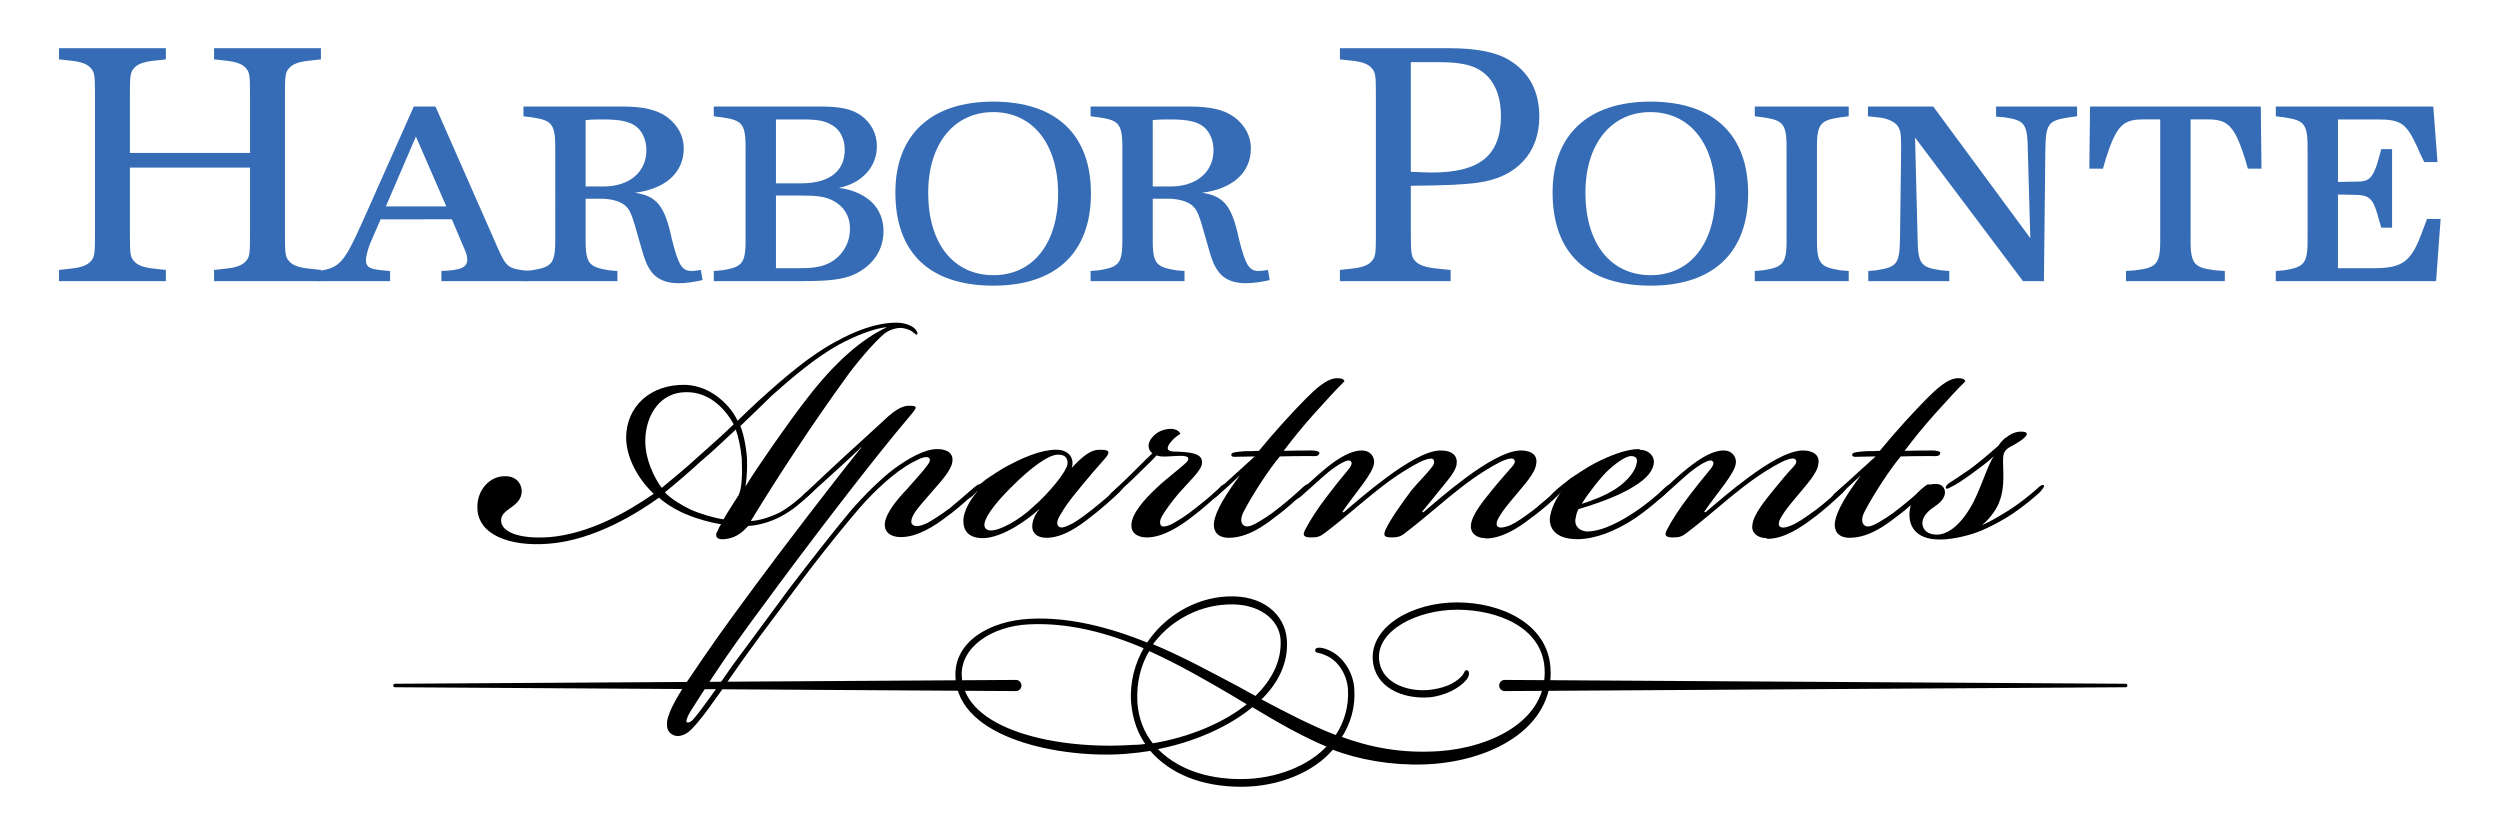 <?xml version="1.0" encoding="utf-8"?>
<!-- Generator: Adobe Illustrator 25.0.0, SVG Export Plug-In . SVG Version: 6.00 Build 0)  -->
<svg version="1.1" id="Layer_1" xmlns="http://www.w3.org/2000/svg" xmlns:xlink="http://www.w3.org/1999/xlink" x="0px" y="0px"
	 viewBox="0 0 715.9 238.6" style="enable-background:new 0 0 715.9 238.6;" xml:space="preserve">
<style type="text/css">
	.st0{fill:#356CB5;}
	.st1{stroke:#000000;stroke-miterlimit:10;}
</style>
<g>
	<g>
		<path class="st0" d="M37.2,48v19.1c0,5.5,0.1,6.5,1.2,7.7c0.9,1.1,2.7,1.8,5.5,2.1l3.6,0.4v3.2H16.9v-3.2l3.6-0.4
			c2.8-0.3,4.6-1,5.5-2.1c1.1-1.2,1.2-2.2,1.2-7.7V27.2c0-5.5-0.1-6.5-1.2-7.7c-0.9-1.1-2.7-1.8-5.5-2.1L16.9,17v-3.2h30.6V17
			l-3.6,0.4c-2.8,0.3-4.6,1-5.5,2.1c-1.1,1.2-1.2,2.2-1.2,7.7v16.6h34.4V27.2c0-5.5-0.1-6.5-1.2-7.7c-0.9-1.1-2.7-1.8-5.5-2.1
			L61.3,17v-3.2h30.6V17l-3.6,0.4c-2.8,0.3-4.6,1-5.5,2.1c-1.1,1.2-1.2,2.2-1.2,7.7v39.9c0,5.5,0.1,6.5,1.2,7.7
			c0.9,1.1,2.7,1.8,5.5,2.1l3.6,0.4v3.2H61.3v-3.2l3.6-0.4c2.8-0.3,4.6-1,5.5-2.1c1.1-1.2,1.2-2.2,1.2-7.7V48H37.2z"/>
		<path class="st0" d="M109,62.8l-3,6.9c-0.6,1.5-1.2,3.7-1.2,4.7c0,2.3,1.1,2.8,6.9,3.2v2.9H91v-2.9c6.2-0.8,7.5-2.2,12.9-14.3
			l14.6-32.8h6.2l17.7,40.2c2.6,5.9,3,6.2,8.9,6.9v2.9h-24.9v-2.9c5.6-0.2,7.4-1,7.4-3.3c0-1-0.2-1.7-1.4-4.4l-3-7.1H109z
			 M119.1,39.1l-8.6,20h17.3L119.1,39.1z"/>
		<path class="st0" d="M167.7,67.3c-0.1,8.1,0.6,9.1,6.7,10.1l2.4,0.2v2.9h-26.9v-2.9l2.4-0.2c6.1-1,6.8-2,6.7-10.1V43.7
			c0.1-8.1-0.6-9.2-6.7-10.1l-2.4-0.3v-2.8h28.2c6,0,10,0.9,12.9,3c3.1,2.3,4.8,5.4,4.8,9c0,6.9-5.2,11.6-14,12.7
			c6.3,0.9,8.6,3.8,10.6,13.3c1.9,7.5,2.9,9.1,5.7,9.1c0.7,0,1.3-0.1,2.6-0.3l0.5,2.9c-2.6,0.6-4.9,0.9-6.9,0.9
			c-3.5,0-6.1-1.1-7.7-3.2c-1.4-1.9-1.9-3.1-3.6-9.2c-2.1-7.6-2.6-8.8-4.3-10.1c-1.5-1.1-3.9-1.7-6.9-1.7h-4.1V67.3z M172.8,53.4
			c7.4,0,12.3-4.1,12.3-10.4c0-2.7-1-5.1-2.7-6.6c-2-1.6-4.6-2.2-9.8-2.2c-1.7,0-3,0-4.9,0.2v19H172.8z"/>
		<path class="st0" d="M234.7,30.5c6,0,9.2,0.7,11.9,2.6c2.9,2.1,4.5,5.2,4.5,8.8c0,5.9-4.3,10.6-10.9,11.9
			c8.1,1.1,12.8,5.7,12.8,12.4c0,5.4-3,9.8-8.2,12.3c-3.2,1.5-7.1,2-15.1,2h-25.3v-2.9l2.4-0.2c6.1-1,6.8-2,6.7-10.1V43.7
			c0.1-8.1-0.6-9.2-6.7-10.1l-2.4-0.3v-2.8H234.7z M229.4,52.5c8,0,12.5-3.4,12.5-9.6c0-3.2-1.4-5.9-3.7-7.1
			c-2.2-1.3-4.1-1.6-8.9-1.6h-7.1v18.3H229.4z M228.7,76.8c4.5,0,6.7-0.4,9-1.6c3.6-2,5.7-5.6,5.7-9.7c0-3.9-2-6.8-5.6-8.4
			c-1.9-0.8-4.1-1.1-8-1.1h-7.6v20.8H228.7z"/>
		<path class="st0" d="M312.4,55.4c0,16.9-10,26.4-27.9,26.4c-18.3,0-28.1-9.4-28.1-26.7c0-16.5,10.2-26,28-26
			C302.4,29.1,312.4,38.5,312.4,55.4z M265.8,55.2c0,14.5,7.2,23.6,18.7,23.6c11.3,0,18.5-9.1,18.5-23.3c0-14.3-7.3-23.4-18.6-23.4
			C273.2,32.1,265.8,41.2,265.8,55.2z"/>
		<path class="st0" d="M330.1,67.3c-0.1,8.1,0.6,9.1,6.7,10.1l2.4,0.2v2.9h-26.9v-2.9l2.4-0.2c6.1-1,6.8-2,6.7-10.1V43.7
			c0.1-8.1-0.6-9.2-6.7-10.1l-2.4-0.3v-2.8h28.2c6,0,10,0.9,12.9,3c3.1,2.3,4.8,5.4,4.8,9c0,6.9-5.2,11.6-14,12.7
			c6.3,0.9,8.6,3.8,10.6,13.3c1.9,7.5,2.9,9.1,5.7,9.1c0.7,0,1.3-0.1,2.6-0.3l0.5,2.9c-2.6,0.6-4.9,0.9-6.9,0.9
			c-3.5,0-6.1-1.1-7.7-3.2c-1.4-1.9-1.9-3.1-3.6-9.2c-2.1-7.6-2.6-8.8-4.3-10.1c-1.5-1.1-3.9-1.7-6.9-1.7h-4.1V67.3z M335.2,53.4
			c7.4,0,12.3-4.1,12.3-10.4c0-2.7-1-5.1-2.7-6.6c-2-1.6-4.6-2.2-9.8-2.2c-1.7,0-3,0-4.9,0.2v19H335.2z"/>
		<path class="st0" d="M404,67.1c0,5.5,0.2,6.5,1.3,7.7c1,1.1,3,1.8,6.1,2.1l4,0.4v3.2h-31.7v-3.2l3.6-0.4c2.8-0.3,4.6-1,5.5-2.1
			c1.1-1.2,1.2-2.2,1.2-7.7V27.2c0-5.5-0.1-6.5-1.2-7.7c-0.9-1.1-2.7-1.8-5.5-2.1l-3.6-0.4v-3.2h31c8,0,13.6,1.1,17.3,3.3
			c5.9,3.5,8.8,9,8.8,16.3c0,10.4-6.5,17.4-17.5,18.9c-4.5,0.6-9.2,0.8-19.3,0.9V67.1z M404,49.2c2.5,0.1,4.8,0.2,6,0.2
			c13.8,0,19.8-4.9,19.8-16.2c0-6.4-2.3-11.1-6.5-13.4c-2.5-1.4-6-2-11.4-2H404V49.2z"/>
		<path class="st0" d="M500.6,55.4c0,16.9-10,26.4-27.9,26.4c-18.3,0-28.1-9.4-28.1-26.7c0-16.5,10.2-26,28-26
			C490.6,29.1,500.6,38.5,500.6,55.4z M454,55.2c0,14.5,7.2,23.6,18.7,23.6c11.3,0,18.5-9.1,18.5-23.3c0-14.3-7.3-23.4-18.6-23.4
			C461.4,32.1,454,41.2,454,55.2z"/>
		<path class="st0" d="M520.3,67.3c-0.1,8.1,0.6,9.1,6.7,10.1l2.4,0.2v2.9h-26.9v-2.9l2.4-0.2c6.1-1,6.8-2,6.7-10.1V43.7
			c0.1-8.1-0.6-9.2-6.7-10.1l-2.4-0.3v-2.8h26.9v2.8l-2.4,0.3c-6.1,0.9-6.8,2-6.7,10.1V67.3z"/>
		<path class="st0" d="M549.1,67.3c0.1,8.3,0.7,9.2,6.7,10.1l2.4,0.2v2.9H535v-2.9l2.3-0.2c6.2-1,6.7-1.8,6.8-10.1l0.3-23.6v-2.5
			c0-3.3-0.3-4.4-1.3-5.5c-1-1.1-3.1-1.9-5.4-2.1l-2.8-0.3v-2.8h18.7l27.8,37.7l-0.7-24.5c-0.1-8.3-0.7-9.2-6.7-10.1l-2.4-0.2v-2.9
			h23.2v2.8l-2.3,0.3c-6.2,1-6.7,1.8-6.8,10.1l-0.4,36.8h-6l-30.9-41.1L549.1,67.3z"/>
		<path class="st0" d="M627.3,67.3c-0.1,8.2,0.6,9.3,7.1,10.1l2.7,0.2v2.9h-28.3v-2.9l2.7-0.2c6.5-0.8,7.2-1.9,7.1-10.1V34.2h-5.1
			c-5.6,0-7.5,2-10.4,11l-0.9,3.1h-3.9l0.2-17.8h48.9l0.2,17.8h-3.9l-0.9-3.1c-2.9-9-4.8-11-10.4-11h-5.1V67.3z"/>
		<path class="st0" d="M698,46.4h-3.8c-0.9-1.8-1.7-3.5-1.9-4.1c-3.2-7-4.7-8.1-11.6-8.1h-11.2v17.9l5.6-0.1c3.2,0,4.3-1,5.7-5.3
			l1.1-4h3.1v22.5h-3.1l-1.3-4.5c-1.2-3.9-2.4-4.9-6.2-4.9l-4.9-0.1v21.1h10.2c8.1,0,10.6-1.8,13.5-9.3l1.8-4.8h3.9l-1.3,17.8h-45.9
			v-2.9l2.4-0.2c6.1-1,6.8-2,6.7-10.1V43.7c0.1-8.1-0.6-9.2-6.7-10.1l-2.4-0.3v-2.8h45.1L698,46.4z"/>
	</g>
	<g>
		<path d="M136.7,145.1c0-5,3.7-8.6,7.4-8.7c3.3-0.3,5.3,1.7,5.3,4.4c-0.1,2.1-1.3,3.3-3.3,4.7c-1.4,1-2.7,2-2.6,3.6
			c0,3,4.7,5.4,14,4.7c11.2-1,21.9-7,29.7-12.4c-2.7-2.4-7.9-8.9-7.9-16.2c0.1-8.6,6.7-15.2,17-15c7.7,0.3,13.2,6.4,14.9,10.3
			c2.1-2.1,4.3-4.1,6-5.7c7.6-6.9,15-13.2,22.2-17c5.4-3,11.6-5.4,17.2-5.4c2.7,0,4.3,0.9,5,1.4c0.9,0.7,1.4,1.7,1,2
			c-0.3,0.1-0.6-0.3-1.6-1c-0.6-0.4-2.1-0.9-3.1-0.9c-1.6,0-3.4,0.7-4.6,1.6c-3.1,2.6-8.3,8.7-11.6,13.4
			c-8.9,12.3-18.6,27-26.7,40.3c2.3-0.1,5.3-1,8.2-2.4c3-1.6,6.1-4.4,8-6.1c0.9-0.9,2-2,2.4-1.6c0.4,0.4-0.4,1.3-1.6,2.4
			c-2,1.9-4.9,4.6-8.4,6.4c-3,1.6-6.6,2.6-9.3,2.7c-2,2.1-3.4,3.1-5.6,3.6c-4.1,0.9-3.9-1.1-3.3-2c0.4-0.9,0.7-1.6,1.1-2.1
			c-2.6-0.3-7.1-1.6-9.4-2.6c-3-1.1-6.6-3.3-8.4-5c-5.4,3.9-18.2,12.2-31.6,13.2c-11.2,0.9-20.4-2.6-20.4-10.4V145.1z M196.5,112.3
			c-7.4,0-11.4,6.4-11.7,13.2c-0.3,6,2.9,11.9,4.7,14.2c2.9-2.4,6.6-5.4,10.4-8.9c3.4-3,6.9-6.1,10.2-9.3c-2.9-5.3-7.6-9.2-13.4-9.2
			H196.5z M190.5,141.1c1.6,1.7,4.7,3.6,7.4,4.9c2.3,1,6.7,2.4,9.3,2.7c1.1-2,3.7-5.9,4.3-6.9c1-2,1.1-6.3,0.9-10.6
			c-0.3-3-0.9-6-1.7-8.2c-3.4,3.1-6.6,6.3-9.9,9c-3.7,3.4-7.1,6.3-10.3,8.9V141.1z M213.6,139.1c3.1-5.1,12.2-18.2,17.2-24.6
			c8.7-11.4,16.4-17.6,23-20.7v-0.1c-3.3,0.3-8.6,2.3-13.6,5c-6.7,3.7-13.6,9.6-19.2,14.6c-3,2.9-6.1,6-9,8.7
			c0.7,1.6,1.6,5.1,1.9,9.2c0.1,2.6,0,5.4-0.4,8H213.6z"/>
		<path d="M246.2,128.5c-6.4,6-11.7,10.7-14.2,13c-1,1-1.9,1.6-2.3,1.1c-0.3-0.3,0.4-1.1,1.6-2c2-2,7.4-7,10.2-9.6
			c2.7-2.4,8.3-7.6,13-11.9c1.3-1.1,3.6-2.9,5.6-2.9c3.3-0.1,2.3,0.7-0.1,3.6c-8.4,9.9-22.9,28.6-36.8,47.3
			c-12.6,17-16,21.7-25.6,36.8c-1.1,1.9-1.1,2.7-1,2.9c0.6,0.3,1.3-0.1,2-0.9c1.9-2.1,7.2-9.6,11.2-15.4c3-4,9.6-13,16.4-22.2
			c5.9-7.7,11.9-15.4,17.3-21.9c3.7-4.3,8.7-9.3,12.6-12.2c4-2.9,8.6-5.6,12.3-5.6c3.1,0,4.7,1.4,4.3,3.7c-0.3,2.4-3.3,5.6-5.9,8.6
			c-2.3,2.6-4.1,4.7-5,6.1c-1.1,1.9-1,2.9-0.4,3.3c0.7,0.6,2.1,0.4,3.9-0.4c1.7-0.9,4-2.4,6.6-4.3c2.4-2,5.1-4.3,6.9-5.9
			c0.6-0.4,1.4-1.3,1.9-0.9c0.4,0.4-0.7,1.4-1.1,1.9c-1.6,1.6-5.7,5.3-8.7,7.4c-3,2.3-8,5.7-12.9,5.7c-3.6,0-4.9-2-4.6-4.1
			c0.4-3,3.7-6.9,6.3-9.6c2.3-2.6,5.1-5.7,6.1-7.2c0.7-1,0.6-1.6,0-1.9c-0.6-0.3-2.1,0.1-3.1,0.7c-4.6,2.1-9.6,6.3-14.9,11.9
			c-4.4,4.9-13.2,15.7-20.7,25.9c-6.3,8.4-13,17.3-17.3,23.6c-4.6,6.7-9.7,14-12.3,16.2c-1.1,1-2.7,1.7-4.1,1.4
			c-1.4-0.4-2.4-1.4-2.4-3c-0.3-2.7,2.6-7.7,5.4-12c7.6-11.2,9.7-14.3,20-28.2c6.9-9.4,22.9-30.3,30.2-39.3H246.2z"/>
		<path d="M306.7,134.2c3.3-3.6,5.7-5.4,8-5.4c3-0.1,3.3,0.6,1.9,2.3c-1.9,2.1-5,5.7-8,9.4c-2.4,2.9-3.7,4.7-5,7
			c-1.1,1.7-1,2.9-0.4,3.3c0.7,0.6,2.1,0,3.3-0.6c1.6-0.7,4.1-2.6,6.4-4.4c3-2.4,5.3-4.4,6.9-5.9c0.7-0.6,1.4-1.4,1.9-1
			c0.4,0.4-0.7,1.6-1.1,2c-1.7,1.7-5.9,5.4-8.6,7.4c-2.9,2.3-7.6,5.7-12.3,5.7c-2.7,0-4-1.3-4.1-3c-0.1-1.6,0.7-3.6,2-5.1h-0.1
			c-3.7,3.3-10.3,7.9-15.7,8.2c-3.1,0.1-6.3-1-5.9-5.7c0.3-2,1.4-4.7,4-7.7h-0.1c-0.4,0.4-0.9,0.9-1.3,1.3c-0.7,0.6-1.6,1.1-1.9,0.9
			c-0.3-0.4,0.4-1.1,1-1.7c1.4-1.4,3.3-2.7,4.7-3.9c1.6-1,4.3-3,7.2-4.4c5.1-2.7,10.6-4.6,14.3-4c2.9,0.6,3.9,3,3,5.4H306.7z
			 M302.9,130.2c-2.7,0-7.9,3.9-13,9c-5.4,5.3-8.2,9.4-8,11.3c0.1,1,0.9,1.4,1.9,1.4c2.7,0,8.2-3.1,12-6.7c4.6-4,9.7-10.2,9.9-12.4
			c0.1-1.9-1-2.6-2.6-2.6H302.9z"/>
		<path d="M344.2,132.6c0,1.9-3.3,4.9-6.6,8.6c-2.3,2.7-4.1,5.3-4.9,6.7c-0.7,1.3-0.6,2.3-0.1,2.7c0.6,0.4,2,0,3.1-0.6
			c1.6-0.9,4.1-2.4,6.4-4.3c3.1-2.4,5.1-4.1,7-5.9c0.4-0.6,1.4-1.3,1.7-1c0.4,0.4-0.7,1.6-1.1,2c-1.7,1.7-5,4.7-8.6,7.4
			c-3,2.3-8,5.7-12.7,5.7c-3,0-4.6-1.6-4.4-3.7c0.1-3.1,3.7-7.2,6.9-10.2c3.4-3.3,8.9-7.2,9.3-8.2c0.6-1.6-2.1-1.3-5.7-1.1
			c-1.7,0.1-2.6,0-3.3-0.3c-1.1,1.3-3.4,3.4-5.4,5.4c-2.3,2.3-4.7,4.4-6.3,5.9c-1,0.9-1.6,1-1.9,0.7c-0.3-0.3,0.4-1.1,1-1.6
			c1.9-1.7,3.9-3.6,6.3-6c1.9-1.9,4.1-4.1,5.1-5c-1.3-0.9-1.6-2.9,0-4.6c1.1-1.4,3.1-2.4,5.4-2.4c1.1,0,2.3,0.6,2.6,1.4
			c-1,0.7-1.6,1.1-2.4,2c-1.9,2.1-1.4,3,0.4,3.1c4,0.1,8.2,0.3,8.2,2.9V132.6z"/>
		<path d="M355.3,135.9c-2.1,2-5.3,4.9-6.7,6.1c-0.6,0.6-1.4,1-1.7,0.7s0.4-1.3,1-1.7c3.9-3.4,8.7-7.9,11.4-10.3
			c-1.9,0-2.9,0.1-5.1,0.1c-1,0.1-1.7,0-1.6-0.7c0.1-0.6,1.6-0.7,3.9-0.9c1.7,0,2.4,0,4-0.1c4.4-5.4,10.2-11.7,13.4-14.9
			c2.6-2.6,6-5.9,9-5.9c1.6,0,1.9,0.4,2.1,0.9c-1.7,1.6-5.4,5.6-8.7,9.3c-3.3,3.7-5.9,6.9-8.7,10.6c3.3-0.1,5.9-0.1,8.2-0.1
			c1,0,2.3,0.3,2,0.9c-0.3,0.9-1.4,0.7-2.6,0.7c-3.1,0-5.4,0-8.7,0.1c-2.9,3.4-7.7,10.7-10.3,15.7c-0.9,1.6-1.1,3.4,0,4.1
			c0.9,0.6,2.3,0,3.4-0.6c1.6-0.9,4.1-2.4,6.4-4.3c2.6-2,5.3-4.4,6.9-5.9c0.7-0.6,1.4-1.3,1.9-0.9c0.4,0.3-0.7,1.4-1.1,1.9
			c-1.7,1.7-5.4,5.1-8.6,7.4c-2.7,2.1-7.7,5.9-13.2,5.9c-3.3,0-4.4-1.9-4.3-4c0.3-3.6,3.6-8.7,7.7-14.2V135.9z"/>
		<path d="M425.3,154.1c-2.7,0-4.3-1.6-4.1-3.7c0.3-3.1,3.6-7,6-10c2.1-2.6,4.3-5,6-7c0.6-0.7,0.9-1.6,0.1-2
			c-0.7-0.4-2.7,0.4-3.7,0.9c-2.6,1.3-6.6,3.7-11.2,7.3c-6.3,4.9-9.7,8.2-16,13c-1.1,1-2.3,1.3-3.7,1.3c-2.3,0-2.7-0.4-1.9-2.3
			c1.4-3,5-8,7.4-11.2c2.4-2.9,4.1-4.3,6.1-7c0.6-0.7,0.4-1.9-0.1-2c-0.7-0.3-2.6,0.4-3.6,0.9c-2.6,1.3-6.9,3.9-11.2,7.3
			c-6.3,4.9-9.7,8.2-16,13c-1.3,1-2.1,1.3-3.7,1.3c-2,0-3-0.3-1.9-2.3c1.4-2.7,3.6-6.1,6.3-9.6c2.3-3,3.4-4.4,5.9-7.4
			c0.9-1,1.3-2,0.9-2.4c-0.3-0.6-1.4-0.3-2.1,0.1c-1.6,0.7-3.9,2.4-5.6,3.9c-2.1,1.9-4.4,3.9-6.6,5.9c-0.7,0.6-1.6,1.1-1.9,0.9
			c-0.3-0.3,0.4-1.3,1-1.7c2-2,5.3-5,8.2-7.4c3.7-3,7.2-4.9,10-4.9c2.7,0,3.6,1.9,3.6,3.3c0,1.7-1.6,4-3,6c-2.1,2.9-4.6,6-6.1,8.3
			l0.4,0.1c3.4-2.9,7.3-6.3,12.3-10c5-3.7,11.3-7.7,15.4-7.7c3.6,0,5,1.7,4.6,4.1c-0.4,2.3-3.3,5.3-5.6,8.2c-2.1,2.7-3,3.6-4.3,5.3
			l0.4,0.1c3.4-2.9,7.3-6.3,12.3-10c5-3.7,11.4-7.7,15.6-7.7c3.1,0,4.9,1.4,4.4,3.9c-0.3,2.6-3.4,5.9-5.7,8.7
			c-2.3,2.7-3.9,4.7-4.7,6.1c-1.1,1.7-1.1,2.7-0.6,3.1c0.7,0.6,2.3,0.1,3.6-0.4c1.6-0.7,3.9-2.3,6.7-4.4c2.1-1.7,5.1-4.3,6.9-5.9
			c0.7-0.4,1.6-1.3,1.9-0.9c0.4,0.4-0.7,1.4-1.1,1.9c-1.6,1.7-5.7,5.3-8.7,7.4c-2.9,2.3-7.9,5.7-12.7,5.7H425.3z"/>
		<path d="M469.5,128.8c2.9,0,4.3,2.1,4.1,3.7c-0.3,3.7-4.9,6.6-9.2,8.7c-4.3,2.1-9.4,3.7-12.4,4.6c-0.6,1.1-0.7,2.1-0.9,3.1
			c-0.1,2,1.3,3.1,3.3,3.3c3.1,0,7.3-1.4,13-5.1c3.3-2.1,7-5.1,9.2-7.3c0.6-0.6,1.4-1.3,1.9-0.9c0.4,0.4-0.7,1.6-1.1,2
			c-2,2-5.4,4.9-9,7.4c-6,4-11.9,6.1-16.7,6.1c-5.3,0-8-2.3-7.9-5.9c0.3-2.7,1.6-5.4,3.4-7.9H447c-0.4,0.4-0.7,0.7-1.1,1.1
			c-0.7,0.6-1.6,1.1-1.9,0.9c-0.3-0.4,0.4-1.1,1-1.7c1.4-1.4,3.3-2.7,4.7-3.9c1.4-0.9,4.3-2.9,6.9-4.3c4.1-2.1,8.9-4.1,12.7-4.1
			H469.5z M452.9,144.3c2.9-0.9,6.9-2.4,9.9-4.4c3.6-2.4,5.7-5.4,5.9-7.4c0.3-1.3-0.4-1.9-1.7-1.9c-1.3,0.1-3.4,1.3-6.3,3.9
			c-2.3,2.1-6,6.9-7.7,9.7V144.3z"/>
		<path d="M505.9,154.1c-2.7,0-4.4-1.6-4.1-3.7c0.3-3.1,3.6-7,6-10c2.1-2.6,4.1-5,6-7c0.6-0.7,0.9-1.6,0.1-2
			c-0.7-0.4-2.7,0.4-3.7,0.9c-2.6,1.3-6.6,3.7-11.2,7.3c-6.3,4.9-9.7,8.2-16,13c-1.3,1-2.1,1.3-3.7,1.3c-2,0-3-0.3-1.9-2.3
			c1.4-2.7,3.6-6.1,6.3-9.6c2.3-3,3.4-4.4,5.9-7.4c0.9-1,1.3-2,0.9-2.4c-0.3-0.6-1.4-0.3-2.1,0.1c-1.6,0.7-3.9,2.4-5.6,3.9
			c-2.1,1.9-4.4,3.9-6.6,5.9c-0.7,0.6-1.4,1.1-1.9,0.9c-0.3-0.3,0.4-1.3,1-1.7c2-2,5.6-5.4,8.2-7.4c3.4-2.7,7-4.9,10-4.9
			c2.7,0,3.6,1.9,3.6,3.3c0,1.7-1.6,4-3,6c-2.1,2.9-4.6,6-6.1,8.3l0.4,0.1c3.4-2.9,7.3-6.3,12.3-10c5-3.7,11.3-7.7,15.6-7.7
			c3,0,4.9,1.4,4.4,3.9c-0.3,2.6-3.4,5.9-5.7,8.7c-2.3,2.7-3.9,4.7-4.7,6.1c-1.1,1.7-1.1,2.7-0.6,3.1c0.7,0.6,2.3,0.1,3.4-0.4
			c1.7-0.7,4-2.3,6.9-4.4c2.3-1.7,5.3-4.4,7-6c0.7-0.6,1.4-1.1,1.9-0.7c0.3,0.3-0.9,1.4-1.3,1.9c-1.7,1.6-5.7,5.3-8.7,7.4
			c-3,2.3-8,5.7-12.7,5.7H505.9z"/>
		<path d="M533.1,135.9c-2.1,2-5.3,4.9-6.7,6.1c-0.6,0.6-1.4,1-1.7,0.7c-0.3-0.3,0.4-1.3,1-1.7c3.9-3.4,8.7-7.9,11.4-10.3
			c-1.9,0-2.9,0.1-5.1,0.1c-1,0.1-1.7,0-1.6-0.7c0.1-0.6,1.6-0.7,3.9-0.9c1.7,0,2.4,0,4-0.1c4.4-5.4,10.2-11.7,13.4-14.9
			c2.6-2.6,6-5.9,9-5.9c1.6,0,1.9,0.4,2.1,0.9c-1.7,1.6-5.4,5.6-8.7,9.3c-3.3,3.7-5.9,6.9-8.7,10.6c3.3-0.1,5.9-0.1,8.2-0.1
			c1,0,2.3,0.3,2,0.9c-0.3,0.9-1.4,0.7-2.6,0.7c-3.1,0-5.4,0-8.7,0.1c-2.9,3.4-7.7,10.7-10.3,15.7c-0.9,1.6-1.1,3.4,0,4.1
			c0.9,0.6,2.3,0,3.4-0.6c1.6-0.9,4.1-2.4,6.4-4.3c2.6-2,5.3-4.4,6.9-5.9c0.7-0.6,1.4-1.3,1.9-0.9c0.4,0.3-0.7,1.4-1.1,1.9
			c-1.7,1.7-5.4,5.1-8.6,7.4c-2.7,2.1-7.7,5.9-13.2,5.9c-3.3,0-4.4-1.9-4.3-4c0.3-3.6,3.6-8.7,7.7-14.2V135.9z"/>
		<path d="M567.7,150.3c1.7-0.7,4-2,6.3-3.4c4-2.4,7.6-5.4,9.4-7c0.6-0.6,1.4-1.3,1.9-0.9c0.3,0.3-0.7,1.4-1.1,1.9
			c-1.4,1.3-4.6,4-7.7,6.1c-3.1,2.1-6.3,3.7-9,4.9c-2.6,1.1-7.7,2.6-12,2.6c-7.6,0-9.2-4.6-8.6-8.6c0.6-4,4.1-7.6,7.6-7.3
			c2,0,2.7,1.7,2.4,3c-0.3,1.3-1.3,2.4-3.1,3.6c-1.1,0.7-3.1,2.3-3.3,4.3c-0.1,2.3,1.6,3.6,4.1,3.6c2.9,0,6.4-2.3,9.6-7.7
			c2.6-4.1,5.1-12.7,6.7-14.6v-0.1c-1.4,1.4-4.4,3.6-6.9,5.4c-1.9,1.4-4.4,3-5.4,3.4c-0.7,0.4-1.1,0.6-1.4,0.3
			c-0.1-0.4,0.1-0.7,0.7-1.3c1.4-0.9,3.7-2.4,6-4c2.6-1.9,5.1-4,8.4-6.9c0.3-0.6,1.4-1.9,2.3-2.4c1.6-1.3,3.1-1.6,4.1-1.6
			c3.3,0,1.1,1.9-0.7,3c-1.3,0.9-2.7,1.4-3.4,2.1c-1.1,1.1-1,2.3-1,3.9c0.1,4,0.4,7.7-1.3,11.7c-0.9,2-2.9,4.7-4.6,5.9V150.3z"/>
	</g>
	<g>
		<path class="st1" d="M355.5,224.8c-11.2,0-20.2-3.6-25.9-10.3c-2.5,0.4-5,0.7-7.6,0.9c-17.9,1.3-47.3-4.2-47.9-21.7
			c-0.4-9.5,9.3-15.4,20.8-16c11.1-0.6,22.7,2.4,33.8,6.9c4.9-7.6,13.6-12.9,22.8-13.3c9.8-0.5,16,4.9,16.5,11.9
			c0.5,6.5-2.5,12.4-7.6,17.2c7.7,4.1,15,7.9,22.3,10.7c2.7-4,4.1-8.7,3.8-13.8c-0.3-4.2-2.8-8.5-6.7-10.1c-2.2-1-2.7-0.6-2.7-1
			c0-0.3,1.2-0.4,2.9,0.3c4.1,1.6,7,6.2,7.3,10.6c0.4,5.2-1,10.1-3.8,14.2c8.9,3.3,18,5,28.6,4.3c15-1,31.7-8.9,30.7-24.3
			c-0.8-12.1-13.8-17.2-25.5-17.2c-11.8,0-23.5,6.1-22.9,14.6c0.4,6.8,7.7,9.9,14.5,9.4c4.4-0.4,7.8-1.8,9.9-4c1-1,1-1.8,1.2-1.7
			s0.4,1-0.6,2.1c-1.7,2-5.6,4.3-10.3,4.7c-7.4,0.5-15-2.8-15.5-10.3c-0.6-9.3,11.2-15.9,23.6-15.9c12.4,0,25.5,5.9,26.3,18.3
			c1.1,17.1-17.2,26.5-35.7,27.1c-9.2,0.3-18.6-1.3-26.3-4.3C376.2,220.6,366.1,224.8,355.5,224.8L355.5,224.8z M328.8,213.4
			c-2.5-3.4-4-7.5-4.4-12.3c-0.4-5.8,1.1-11.1,3.8-15.7c-10.8-4.7-22.3-7.7-33.7-7.1c-10.5,0.5-19.9,6.5-19.6,15.2
			c0.6,16.1,28,21.8,49.5,20.3C325.8,213.8,327.2,213.7,328.8,213.4L328.8,213.4z M329.9,213.4c10.5-1.7,20.9-5.9,28-11.8
			c-1.4-0.8-2.8-1.6-4.2-2.5c-7.3-4.3-15.7-9.2-24.8-13.3c-2.7,4.3-4,9.5-3.7,15.3C325.5,205.9,327.2,210.1,329.9,213.4L329.9,213.4
			z M359.6,199.9c5-4.8,8-10.5,7.6-16.9c-0.5-6.1-6.6-10.9-15.8-10.4c-9,0.4-17.2,5.2-22,12.1c9,3.7,17.5,8.4,25.1,12.4
			C356.3,198.1,357.9,199,359.6,199.9L359.6,199.9z M355.4,223.6c10,0,19.8-3.8,25.3-10c-7.6-3.1-14.8-7.3-22.1-11.7
			c-6.9,5.8-17.1,10.3-28,12.3C336.4,220.5,345.1,223.6,355.4,223.6L355.4,223.6z"/>
	</g>
	<g>
		<g>
			<path d="M290.9,197.9l-177.8-1.1c-0.3,0-0.5-0.2-0.5-0.5c0-0.3,0.2-0.5,0.5-0.5l177.8-1.1c0.9,0,1.6,0.7,1.6,1.6
				S291.8,197.9,290.9,197.9C290.9,197.9,290.9,197.9,290.9,197.9z"/>
		</g>
		<g>
			<path d="M430.9,194.7l177.8,1.1c0.3,0,0.5,0.2,0.5,0.5c0,0.3-0.2,0.5-0.5,0.5l-177.8,1.1c-0.9,0-1.6-0.7-1.6-1.6
				S430,194.7,430.9,194.7C430.9,194.7,430.9,194.7,430.9,194.7z"/>
		</g>
	</g>
</g>
</svg>
